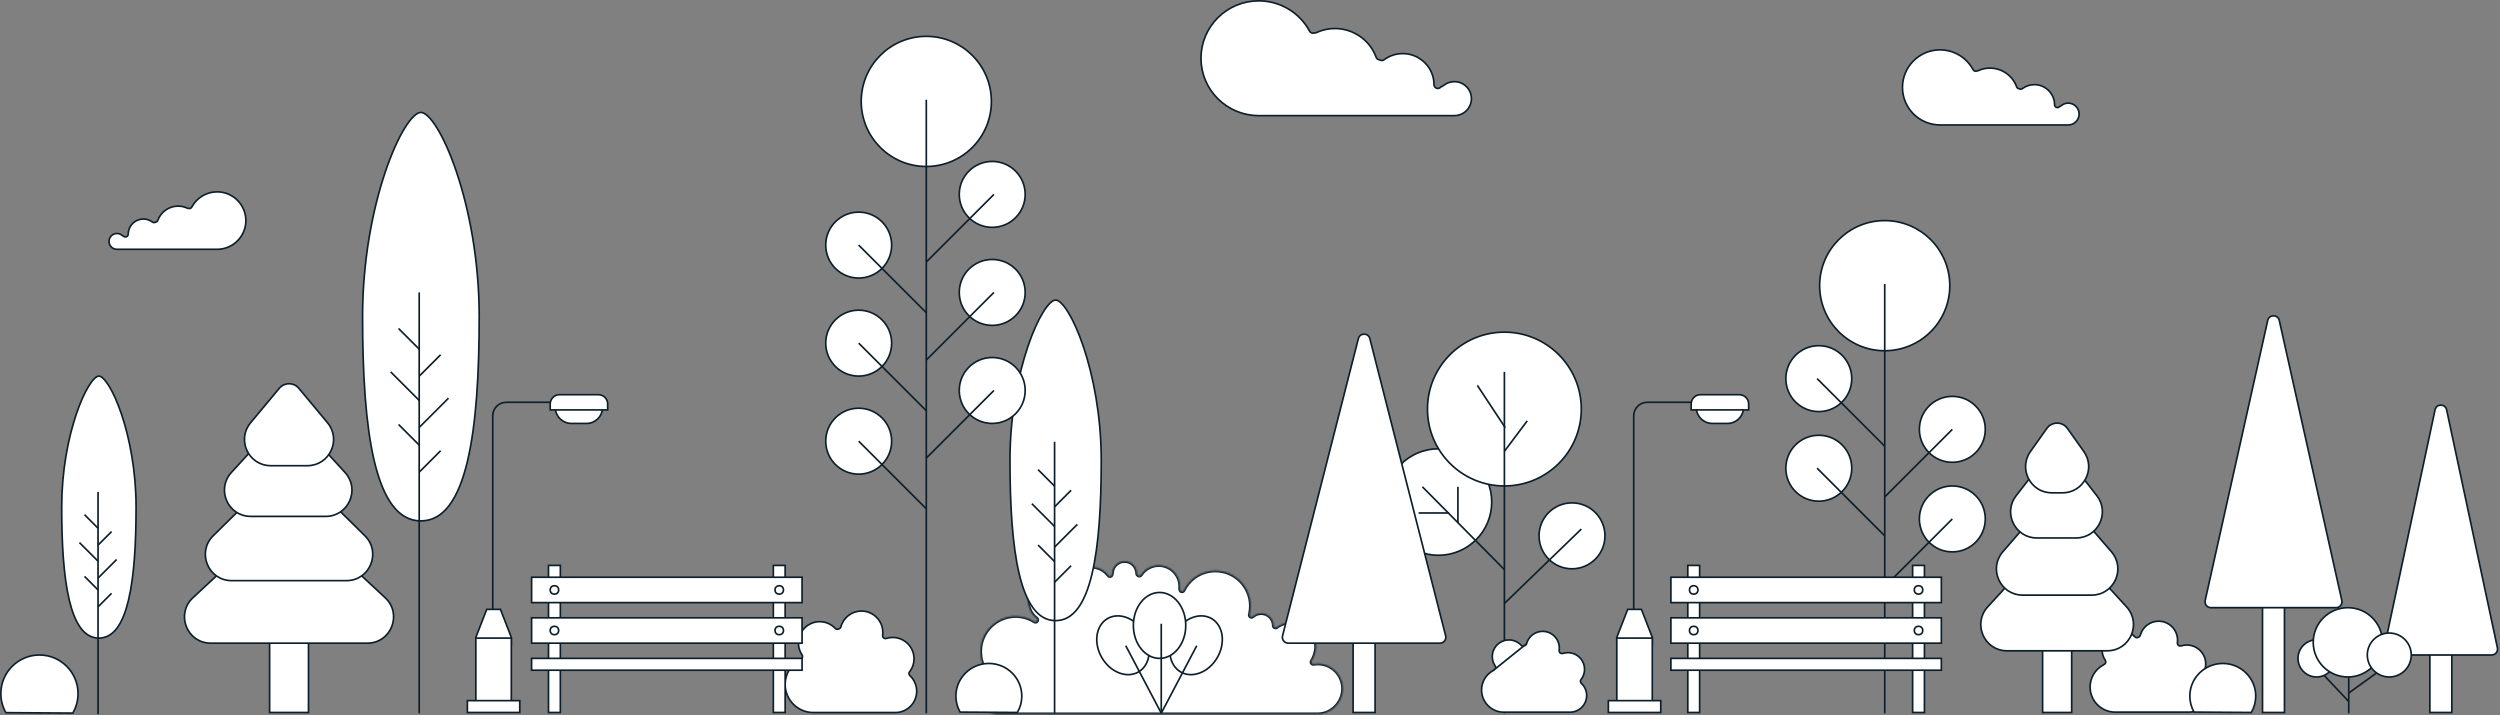 <svg width="1479" height="423" viewBox="0 0 1479 423" fill="none" xmlns="http://www.w3.org/2000/svg">
<rect x="0" y="0" width="1479" height="423" fill="#808080" stroke="none"/>
<circle cx="32" cy="32" r="31.5" transform="matrix(-1 0 0 1 883 265)" fill="white" stroke="#0C1F2B"/>
<circle cx="20" cy="20" r="19.5" transform="matrix(-1 0 0 1 950 297)" fill="white" stroke="#0C1F2B"/>
<circle cx="46" cy="46" r="45.5" transform="matrix(-1 0 0 1 936 196)" fill="white" stroke="#0C1F2B"/>
<path d="M890 220L890 422" stroke="#0C1F2B"/>
<path d="M841.5 288L890 337" stroke="#0C1F2B"/>
<path d="M935.5 313L890 357" stroke="#0C1F2B"/>
<path d="M890 267L896.75 258L903.5 249" stroke="#0C1F2B"/>
<path d="M890.5 253L874 228" stroke="#0C1F2B"/>
<path d="M857.34 303.48H839.28" stroke="#0C1F2B"/>
<path d="M862.5 309.5V288" stroke="#0C1F2B"/>
<path d="M1244.26 393.426L1244.26 393.426L1244.26 393.423C1244.41 393.344 1244.53 393.246 1244.64 393.136C1244.78 393.093 1244.91 393.033 1245.04 392.955L1245.05 392.948L1245.05 392.942C1245.8 392.424 1246 391.399 1245.5 390.638L1245.5 390.638L1245.49 390.634C1244.24 388.787 1243.58 386.621 1243.58 384.371C1243.58 378.194 1248.6 373.164 1254.78 373.164C1257.91 373.164 1260.82 374.428 1262.97 376.729L1262.97 376.732C1263.51 377.305 1264.34 377.378 1264.98 377.023C1265.56 376.885 1266.04 376.448 1266.2 375.827C1267.5 370.924 1271.96 367.5 1277.04 367.5C1283.21 367.5 1288.24 372.523 1288.24 378.699C1288.24 379.056 1288.22 379.417 1288.19 379.768L1288.19 379.776L1288.18 379.784C1288.18 379.89 1288.18 380.004 1288.19 380.116C1288.12 380.4 1288.12 380.714 1288.21 381.027L1288.21 381.029C1288.49 381.903 1289.42 382.387 1290.3 382.112L1290.3 382.112L1290.31 382.111C1291.4 381.757 1292.53 381.587 1293.7 381.587C1299.88 381.587 1304.91 386.61 1304.91 392.785C1304.91 395.146 1304.17 397.408 1302.8 399.317L1302.8 399.318C1302.78 399.356 1302.75 399.393 1302.73 399.43C1302.7 399.454 1302.66 399.488 1302.62 399.532C1302.01 400.199 1302.05 401.242 1302.71 401.867L1302.72 401.869C1305 403.984 1306.31 406.981 1306.31 410.087C1306.31 416.271 1301.29 421.293 1295.11 421.293H1251.33C1243.15 421.293 1236.5 414.64 1236.5 406.463C1236.5 401.02 1239.48 396.02 1244.26 393.426Z" fill="white" stroke="#0C1F2B"/>
<path d="M23.336 387.5C35.925 387.5 46.172 397.746 46.172 410.344C46.172 414.415 45.096 418.378 43.058 421.865L3.458 421.599C1.517 418.174 0.5 414.302 0.5 410.344C0.5 397.746 10.746 387.5 23.336 387.5Z" fill="white" stroke="#0C1F2B"/>
<path d="M883.363 396.69L883.363 396.69C879.127 398.991 876.5 403.404 876.5 408.22C876.5 415.447 882.381 421.328 889.607 421.328H928.823C934.256 421.328 938.677 416.9 938.677 411.466C938.677 408.73 937.529 406.089 935.515 404.23L935.854 403.862L935.516 404.231C934.841 403.61 934.797 402.558 935.427 401.883L935.433 401.876L935.439 401.87C935.462 401.848 935.485 401.828 935.505 401.812C935.524 401.781 935.545 401.748 935.57 401.715C936.78 400.033 937.418 398.044 937.418 395.973C937.418 390.531 932.997 386.111 927.555 386.111C926.532 386.111 925.533 386.265 924.571 386.574L924.567 386.575C923.689 386.849 922.76 386.366 922.482 385.495C922.383 385.194 922.382 384.885 922.449 384.604C922.439 384.511 922.436 384.41 922.444 384.305L922.445 384.296L922.445 384.296C922.474 383.988 922.489 383.671 922.489 383.354C922.489 377.92 918.069 373.5 912.634 373.5C908.163 373.5 904.243 376.516 903.104 380.831L883.363 396.69ZM883.363 396.69L883.37 396.687C883.499 396.614 883.608 396.53 883.705 396.44M883.363 396.69L883.705 396.44M883.705 396.44C883.827 396.399 883.956 396.342 884.082 396.257L884.082 396.258L884.089 396.253C884.838 395.735 885.037 394.71 884.53 393.949L884.528 393.947C883.424 392.313 882.836 390.409 882.836 388.431C882.836 382.997 887.264 378.577 892.698 378.577C895.419 378.577 898.046 379.717 899.906 381.703L899.907 381.704C900.444 382.273 901.257 382.36 901.899 382.01C902.457 381.873 902.944 381.437 903.103 380.832L883.705 396.44Z" fill="white" stroke="#0C1F2B"/>
<path d="M1196.43 52.437L1196.43 52.435C1198.5 50.885 1200.96 50.07 1203.56 50.07C1209.43 50.07 1214.5 54.439 1215.36 60.227C1215.44 60.808 1215.49 61.402 1215.49 61.995C1215.49 62.912 1216.23 63.654 1217.15 63.654C1217.69 63.654 1218.17 63.39 1218.47 62.993C1218.76 62.947 1219.05 62.82 1219.29 62.613L1219.29 62.61C1220.47 61.578 1221.98 61.011 1223.55 61.011C1227.11 61.011 1230.01 63.909 1230.01 67.466C1230.01 71.022 1227.11 73.92 1223.55 73.92H1148.38C1148.26 73.92 1148.15 73.935 1148.04 73.961C1147.94 73.936 1147.83 73.92 1147.71 73.92C1135.46 73.92 1125.5 63.96 1125.5 51.71C1125.5 39.468 1135.46 29.5 1147.71 29.5C1155.92 29.5 1163.42 34.004 1167.3 41.244L1167.3 41.246C1167.7 41.993 1168.6 42.312 1169.38 42.005C1169.63 42.019 1169.91 41.978 1170.17 41.856L1170.17 41.855C1172.4 40.82 1174.78 40.295 1177.26 40.295C1184.33 40.295 1190.69 44.761 1193.08 51.416L1193.08 51.416C1193.32 52.059 1193.9 52.471 1194.55 52.509C1195.11 52.86 1195.85 52.858 1196.43 52.437Z" fill="white" stroke="#0C1F2B"/>
<path d="M818.836 35.349L818.839 35.346C822.041 32.962 825.863 31.706 829.883 31.706C838.965 31.706 846.817 38.431 848.149 47.338C848.275 48.23 848.344 49.144 848.344 50.056C848.344 51.308 849.361 52.315 850.613 52.315C851.397 52.315 852.074 51.919 852.482 51.329C852.923 51.282 853.351 51.105 853.709 50.799L853.712 50.796C855.554 49.188 857.925 48.305 860.388 48.305C865.963 48.305 870.5 52.82 870.5 58.356C870.5 63.891 865.963 68.406 860.388 68.406H745.681C745.502 68.406 745.327 68.433 745.163 68.476C745.005 68.433 744.836 68.406 744.655 68.406C725.814 68.406 710.5 53.177 710.5 34.453C710.5 15.741 725.815 0.5 744.655 0.5C757.277 0.5 768.817 7.386 774.778 18.454L774.779 18.456C775.343 19.492 776.599 19.921 777.672 19.468C778.043 19.497 778.447 19.443 778.824 19.269L778.824 19.269C782.26 17.682 785.926 16.877 789.745 16.877C800.644 16.877 810.454 23.721 814.143 33.92L814.143 33.92C814.469 34.818 815.302 35.383 816.211 35.409C816.985 35.923 818.034 35.936 818.836 35.349ZM816.421 35.393C816.422 35.392 816.422 35.392 816.42 35.393L816.421 35.393Z" fill="white" stroke="#0C1F2B"/>
<mask id="path-16-inside-1_621_864" fill="white">
<path d="M612.871 367.916C612.949 367.893 613.018 367.869 613.088 367.839C613.111 367.831 613.134 367.815 613.157 367.8C613.204 367.777 613.258 367.746 613.296 367.707C613.327 367.692 613.343 367.669 613.366 367.653C613.412 367.614 613.451 367.576 613.482 367.529C613.497 367.522 613.513 367.506 613.52 367.491C613.536 367.483 613.536 367.46 613.551 367.444C613.559 367.437 613.574 367.421 613.582 367.406C613.59 367.39 613.598 367.367 613.613 367.352C613.629 367.313 613.644 367.282 613.667 367.243C613.675 367.205 613.69 367.174 613.706 367.135C613.714 367.104 613.721 367.066 613.729 367.027C613.737 366.989 613.744 366.95 613.752 366.919C613.752 366.88 613.76 366.842 613.76 366.811C613.76 366.772 613.76 366.734 613.752 366.695C613.752 366.656 613.744 366.625 613.737 366.587C613.737 366.548 613.721 366.517 613.714 366.479C613.706 366.44 613.69 366.409 613.683 366.37C613.667 366.339 613.652 366.309 613.636 366.27C613.621 366.239 613.598 366.208 613.582 366.169C613.559 366.139 613.536 366.108 613.513 366.084C613.489 366.054 613.466 366.023 613.443 365.992C613.412 365.969 613.389 365.938 613.358 365.914C613.343 365.899 613.327 365.884 613.312 365.868C609.896 363.249 608.096 359.254 608.096 354.324C608.096 346.187 614.718 339.557 622.862 339.557C626.363 339.557 629.763 340.809 632.429 343.073C632.467 343.112 632.498 343.127 632.537 343.15C632.568 343.173 632.606 343.197 632.637 343.22C632.668 343.235 632.684 343.235 632.691 343.243C632.753 343.274 632.815 343.297 632.885 343.313C632.908 343.32 632.931 343.32 632.962 343.328C633.016 343.336 633.078 343.343 633.132 343.351C633.147 343.351 633.163 343.351 633.178 343.351C633.395 343.343 633.58 343.297 633.75 343.197C633.765 343.189 633.789 343.173 633.804 343.158C633.866 343.119 633.928 343.073 633.982 343.019C633.997 343.003 634.02 342.988 634.036 342.973C634.113 342.88 634.16 342.803 634.198 342.733C636.447 338.321 641.029 335.369 645.611 335.369C649.575 335.369 653.354 337.27 655.718 340.453C656.097 340.971 656.823 341.079 657.341 340.701C657.596 340.508 657.751 340.222 657.797 339.928C657.897 339.75 657.959 339.549 657.959 339.333C657.959 335.292 661.251 332 665.292 332C669.341 332 672.625 335.292 672.625 339.333C672.625 339.743 672.834 340.098 673.151 340.307C673.22 340.376 673.29 340.446 673.375 340.5C673.916 340.848 674.627 340.693 674.982 340.16C677.308 336.559 681.256 334.411 685.537 334.411C692.469 334.411 698.109 340.052 698.109 346.983C698.109 347.416 698.086 347.848 698.04 348.273C698.024 348.451 698.055 348.629 698.117 348.791C698.125 349.208 698.357 349.602 698.758 349.803C699.33 350.082 700.026 349.85 700.304 349.278C703.851 342.084 711.021 337.618 719.034 337.618C730.54 337.618 739.898 346.983 739.898 358.481C739.898 360.057 739.72 361.618 739.38 363.133C739.357 363.225 739.349 363.31 739.349 363.395C739.156 363.805 739.218 364.315 739.542 364.67C739.975 365.142 740.709 365.173 741.18 364.748C742.533 363.511 744.287 362.831 746.118 362.831C750.159 362.831 753.451 366.123 753.451 370.164C753.451 370.249 753.459 370.296 753.467 370.342C753.474 370.365 753.474 370.396 753.482 370.419C753.49 370.473 753.513 370.528 753.528 370.582C753.536 370.597 753.544 370.613 753.544 370.628C753.575 370.682 753.606 370.744 753.637 370.798C753.668 370.837 753.675 370.852 753.683 370.868C753.714 370.914 753.753 370.945 753.783 370.983C754.193 371.393 754.842 371.447 755.306 371.099C757.832 369.199 760.846 368.186 764.022 368.186C772.012 368.186 778.51 374.685 778.51 382.675C778.51 385.302 777.49 388.686 775.968 391.097C775.953 391.113 775.945 391.136 775.937 391.151C775.914 391.19 775.898 391.229 775.875 391.275C775.868 391.306 775.852 391.337 775.844 391.375C775.829 391.414 775.821 391.445 775.814 391.491C775.806 391.522 775.806 391.561 775.798 391.599C775.798 391.638 775.79 391.669 775.79 391.708C775.79 391.754 775.798 391.793 775.798 391.831C775.806 391.854 775.798 391.885 775.806 391.909C775.821 391.978 775.837 392.017 775.844 392.063C775.86 392.094 775.868 392.125 775.875 392.156C775.898 392.194 775.922 392.233 775.937 392.272C775.953 392.303 775.968 392.326 775.984 392.349C776.007 392.395 776.045 392.426 776.076 392.465C776.092 392.488 776.107 392.504 776.123 392.519C776.154 392.558 776.2 392.589 776.239 392.619C776.254 392.635 776.277 392.65 776.3 392.666C776.308 392.674 776.316 392.681 776.331 392.689C776.347 392.704 776.362 392.704 776.385 392.712C776.447 392.751 776.509 392.782 776.579 392.805C776.602 392.813 776.633 392.82 776.663 392.828C776.748 392.851 776.841 392.867 776.934 392.867C776.965 392.874 776.98 392.867 777.004 392.867C777.05 392.859 777.096 392.859 777.143 392.851C777.969 392.712 778.819 392.643 779.669 392.643C787.806 392.643 794.436 399.265 794.436 407.409C794.436 415.577 787.659 422.485 779.638 422.485H589.752C585.254 422.485 581.731 419.069 581.731 414.704C581.731 410.299 585.316 406.714 589.728 406.714C590.509 406.714 591.289 406.822 592.031 407.046C592.642 407.231 593.291 406.884 593.476 406.273C593.662 405.655 593.314 405.014 592.696 404.828C592.649 404.813 592.595 404.805 592.541 404.79C584.922 401.529 580 393.925 580 385.402C580 373.904 589.358 364.554 600.856 364.554C604.812 364.554 608.66 365.667 611.983 367.769C612.06 367.815 612.137 367.854 612.222 367.877C612.238 367.885 612.253 367.885 612.269 367.893C612.369 367.924 612.469 367.939 612.57 367.939C612.701 367.947 612.779 367.939 612.856 367.916C612.864 367.916 612.864 367.916 612.871 367.916Z"/>
</mask>
<path d="M612.871 367.916C612.949 367.893 613.018 367.869 613.088 367.839C613.111 367.831 613.134 367.815 613.157 367.8C613.204 367.777 613.258 367.746 613.296 367.707C613.327 367.692 613.343 367.669 613.366 367.653C613.412 367.614 613.451 367.576 613.482 367.529C613.497 367.522 613.513 367.506 613.52 367.491C613.536 367.483 613.536 367.46 613.551 367.444C613.559 367.437 613.574 367.421 613.582 367.406C613.59 367.39 613.598 367.367 613.613 367.352C613.629 367.313 613.644 367.282 613.667 367.243C613.675 367.205 613.69 367.174 613.706 367.135C613.714 367.104 613.721 367.066 613.729 367.027C613.737 366.989 613.744 366.95 613.752 366.919C613.752 366.88 613.76 366.842 613.76 366.811C613.76 366.772 613.76 366.734 613.752 366.695C613.752 366.656 613.744 366.625 613.737 366.587C613.737 366.548 613.721 366.517 613.714 366.479C613.706 366.44 613.69 366.409 613.683 366.37C613.667 366.339 613.652 366.309 613.636 366.27C613.621 366.239 613.598 366.208 613.582 366.169C613.559 366.139 613.536 366.108 613.513 366.084C613.489 366.054 613.466 366.023 613.443 365.992C613.412 365.969 613.389 365.938 613.358 365.914C613.343 365.899 613.327 365.884 613.312 365.868C609.896 363.249 608.096 359.254 608.096 354.324C608.096 346.187 614.718 339.557 622.862 339.557C626.363 339.557 629.763 340.809 632.429 343.073C632.467 343.112 632.498 343.127 632.537 343.15C632.568 343.173 632.606 343.197 632.637 343.22C632.668 343.235 632.684 343.235 632.691 343.243C632.753 343.274 632.815 343.297 632.885 343.313C632.908 343.32 632.931 343.32 632.962 343.328C633.016 343.336 633.078 343.343 633.132 343.351C633.147 343.351 633.163 343.351 633.178 343.351C633.395 343.343 633.58 343.297 633.75 343.197C633.765 343.189 633.789 343.173 633.804 343.158C633.866 343.119 633.928 343.073 633.982 343.019C633.997 343.003 634.02 342.988 634.036 342.973C634.113 342.88 634.16 342.803 634.198 342.733C636.447 338.321 641.029 335.369 645.611 335.369C649.575 335.369 653.354 337.27 655.718 340.453C656.097 340.971 656.823 341.079 657.341 340.701C657.596 340.508 657.751 340.222 657.797 339.928C657.897 339.75 657.959 339.549 657.959 339.333C657.959 335.292 661.251 332 665.292 332C669.341 332 672.625 335.292 672.625 339.333C672.625 339.743 672.834 340.098 673.151 340.307C673.22 340.376 673.29 340.446 673.375 340.5C673.916 340.848 674.627 340.693 674.982 340.16C677.308 336.559 681.256 334.411 685.537 334.411C692.469 334.411 698.109 340.052 698.109 346.983C698.109 347.416 698.086 347.848 698.04 348.273C698.024 348.451 698.055 348.629 698.117 348.791C698.125 349.208 698.357 349.602 698.758 349.803C699.33 350.082 700.026 349.85 700.304 349.278C703.851 342.084 711.021 337.618 719.034 337.618C730.54 337.618 739.898 346.983 739.898 358.481C739.898 360.057 739.72 361.618 739.38 363.133C739.357 363.225 739.349 363.31 739.349 363.395C739.156 363.805 739.218 364.315 739.542 364.67C739.975 365.142 740.709 365.173 741.18 364.748C742.533 363.511 744.287 362.831 746.118 362.831C750.159 362.831 753.451 366.123 753.451 370.164C753.451 370.249 753.459 370.296 753.467 370.342C753.474 370.365 753.474 370.396 753.482 370.419C753.49 370.473 753.513 370.528 753.528 370.582C753.536 370.597 753.544 370.613 753.544 370.628C753.575 370.682 753.606 370.744 753.637 370.798C753.668 370.837 753.675 370.852 753.683 370.868C753.714 370.914 753.753 370.945 753.783 370.983C754.193 371.393 754.842 371.447 755.306 371.099C757.832 369.199 760.846 368.186 764.022 368.186C772.012 368.186 778.51 374.685 778.51 382.675C778.51 385.302 777.49 388.686 775.968 391.097C775.953 391.113 775.945 391.136 775.937 391.151C775.914 391.19 775.898 391.229 775.875 391.275C775.868 391.306 775.852 391.337 775.844 391.375C775.829 391.414 775.821 391.445 775.814 391.491C775.806 391.522 775.806 391.561 775.798 391.599C775.798 391.638 775.79 391.669 775.79 391.708C775.79 391.754 775.798 391.793 775.798 391.831C775.806 391.854 775.798 391.885 775.806 391.909C775.821 391.978 775.837 392.017 775.844 392.063C775.86 392.094 775.868 392.125 775.875 392.156C775.898 392.194 775.922 392.233 775.937 392.272C775.953 392.303 775.968 392.326 775.984 392.349C776.007 392.395 776.045 392.426 776.076 392.465C776.092 392.488 776.107 392.504 776.123 392.519C776.154 392.558 776.2 392.589 776.239 392.619C776.254 392.635 776.277 392.65 776.3 392.666C776.308 392.674 776.316 392.681 776.331 392.689C776.347 392.704 776.362 392.704 776.385 392.712C776.447 392.751 776.509 392.782 776.579 392.805C776.602 392.813 776.633 392.82 776.663 392.828C776.748 392.851 776.841 392.867 776.934 392.867C776.965 392.874 776.98 392.867 777.004 392.867C777.05 392.859 777.096 392.859 777.143 392.851C777.969 392.712 778.819 392.643 779.669 392.643C787.806 392.643 794.436 399.265 794.436 407.409C794.436 415.577 787.659 422.485 779.638 422.485H589.752C585.254 422.485 581.731 419.069 581.731 414.704C581.731 410.299 585.316 406.714 589.728 406.714C590.509 406.714 591.289 406.822 592.031 407.046C592.642 407.231 593.291 406.884 593.476 406.273C593.662 405.655 593.314 405.014 592.696 404.828C592.649 404.813 592.595 404.805 592.541 404.79C584.922 401.529 580 393.925 580 385.402C580 373.904 589.358 364.554 600.856 364.554C604.812 364.554 608.66 365.667 611.983 367.769C612.06 367.815 612.137 367.854 612.222 367.877C612.238 367.885 612.253 367.885 612.269 367.893C612.369 367.924 612.469 367.939 612.57 367.939C612.701 367.947 612.779 367.939 612.856 367.916C612.864 367.916 612.864 367.916 612.871 367.916Z" fill="white" stroke="#0C1F2B" stroke-width="2" mask="url(#path-16-inside-1_621_864)"/>
<path d="M72.271 139.285L72.271 139.285C72.475 139.463 72.712 139.584 72.958 139.645C73.26 139.984 73.698 140.197 74.192 140.197C75.102 140.197 75.851 139.448 75.851 138.538C75.851 138.089 75.881 137.642 75.946 137.206L75.946 137.205C76.59 132.861 80.405 129.572 84.809 129.572C86.757 129.572 88.606 130.187 90.166 131.35C90.712 131.762 91.42 131.78 91.97 131.47C92.573 131.398 93.113 131.002 93.338 130.388L93.339 130.386C95.161 125.33 99.995 121.938 105.363 121.938C107.245 121.938 109.058 122.339 110.745 123.119C110.992 123.237 111.241 123.275 111.473 123.271C112.226 123.526 113.079 123.216 113.463 122.483C116.436 116.944 122.178 113.5 128.46 113.5C137.827 113.5 145.454 121.127 145.454 130.502C145.454 139.869 137.827 147.496 128.46 147.496C128.377 147.496 128.289 147.501 128.197 147.516C128.105 147.501 128.017 147.496 127.934 147.496H69.185C66.602 147.496 64.5 145.394 64.5 142.811C64.5 140.228 66.602 138.126 69.185 138.126C70.324 138.126 71.419 138.539 72.271 139.285Z" fill="white" stroke="#0C1F2B"/>
<path d="M80.5 300C80.5 321.533 79.374 340.984 76.014 355.038C74.333 362.068 72.103 367.703 69.209 371.571C66.328 375.422 62.808 377.5 58.5 377.5C54.192 377.5 50.672 375.422 47.791 371.571C44.897 367.703 42.667 362.068 40.986 355.038C37.626 340.984 36.5 321.533 36.5 300C36.5 278.518 40.389 259.072 45.135 245.006C47.508 237.971 50.091 232.297 52.498 228.392C53.702 226.438 54.852 224.945 55.897 223.946C56.958 222.932 57.836 222.5 58.5 222.5C59.164 222.5 60.042 222.932 61.103 223.946C62.148 224.945 63.298 226.438 64.502 228.392C66.909 232.297 69.492 237.971 71.865 245.006C76.611 259.072 80.5 278.518 80.5 300Z" fill="white" stroke="#0C1F2B"/>
<path d="M58 291V422.5" stroke="#0C1F2B"/>
<path d="M50 304.5L58 312.5" stroke="#0C1F2B"/>
<path d="M66 314.5L58 322.5" stroke="#0C1F2B"/>
<path d="M50 341L58 349" stroke="#0C1F2B"/>
<path d="M66 351L58 359" stroke="#0C1F2B"/>
<path d="M47 321L58 332" stroke="#0C1F2B"/>
<path d="M69 331L58 342" stroke="#0C1F2B"/>
<path d="M651.5 272.333C651.5 298.653 650.124 322.437 646.014 339.628C643.958 348.226 641.228 355.13 637.678 359.875C634.14 364.604 629.808 367.167 624.5 367.167C619.192 367.167 614.86 364.604 611.322 359.875C607.772 355.13 605.042 348.226 602.986 339.628C598.876 322.437 597.5 298.653 597.5 272.333C597.5 246.065 602.256 222.285 608.06 205.082C610.962 196.479 614.122 189.536 617.069 184.754C618.544 182.362 619.955 180.528 621.241 179.298C622.544 178.053 623.644 177.5 624.5 177.5C625.356 177.5 626.456 178.053 627.759 179.298C629.045 180.528 630.456 182.362 631.931 184.754C634.878 189.536 638.038 196.479 640.94 205.082C646.744 222.285 651.5 246.065 651.5 272.333Z" fill="white" stroke="#0C1F2B"/>
<path d="M623.889 261.333V422.055" stroke="#0C1F2B"/>
<path d="M614.111 277.833L623.889 287.611" stroke="#0C1F2B"/>
<path d="M633.667 290.056L623.889 299.833" stroke="#0C1F2B"/>
<path d="M614.111 322.444L623.889 332.222" stroke="#0C1F2B"/>
<path d="M633.667 334.667L623.889 344.445" stroke="#0C1F2B"/>
<path d="M610.444 298L623.889 311.444" stroke="#0C1F2B"/>
<path d="M637.333 310.222L623.889 323.667" stroke="#0C1F2B"/>
<path d="M283.5 187.333C283.5 220.833 281.749 251.116 276.514 273.013C273.895 283.963 270.415 292.772 265.881 298.832C261.359 304.876 255.808 308.167 249 308.167C242.192 308.167 236.641 304.876 232.119 298.832C227.585 292.772 224.105 283.963 221.486 273.013C216.251 251.116 214.5 220.833 214.5 187.333C214.5 153.885 220.556 123.606 227.947 101.698C231.643 90.742 235.668 81.895 239.426 75.797C241.307 72.747 243.11 70.402 244.758 68.826C246.424 67.235 247.856 66.5 249 66.5C250.144 66.5 251.576 67.235 253.242 68.826C254.89 70.402 256.693 72.747 258.574 75.797C262.332 81.895 266.357 90.742 270.053 101.698C277.444 123.606 283.5 153.885 283.5 187.333Z" fill="white" stroke="#0C1F2B"/>
<path d="M248 173L248 422" stroke="#0C1F2B"/>
<path d="M235.778 194.333L248.222 206.778" stroke="#0C1F2B"/>
<path d="M260.667 209.889L248.222 222.333" stroke="#0C1F2B"/>
<path d="M235.778 251.111L248.222 263.556" stroke="#0C1F2B"/>
<path d="M260.667 266.667L248.222 279.111" stroke="#0C1F2B"/>
<path d="M231.111 220L248.222 237.111" stroke="#0C1F2B"/>
<path d="M265.333 235.556L248.222 252.667" stroke="#0C1F2B"/>
<rect x="159.5" y="372.5" width="23" height="49" fill="white" stroke="#0C1F2B"/>
<path d="M165.889 305.441C168.769 302.76 173.231 302.76 176.111 305.441L227.896 353.656C238.2 363.248 231.412 380.5 217.334 380.5H124.666C110.588 380.5 103.8 363.248 114.104 353.656L165.889 305.441Z" fill="white" stroke="#0C1F2B"/>
<path d="M165.733 277.897C168.654 275.016 173.346 275.016 176.267 277.897L215.877 316.965C225.745 326.698 218.853 343.5 204.993 343.5H137.007C123.147 343.5 116.255 326.698 126.123 316.965L165.733 277.897Z" fill="white" stroke="#0C1F2B"/>
<path d="M164.964 248.797C167.938 245.544 173.062 245.544 176.036 248.797L204.139 279.542C213.231 289.489 206.174 305.5 192.698 305.5H148.302C134.826 305.5 127.769 289.489 136.861 279.542L164.964 248.797Z" fill="white" stroke="#0C1F2B"/>
<path d="M165.238 229.695C168.237 226.097 173.763 226.097 176.762 229.695L193.747 250.077C202.16 260.173 194.981 275.5 181.839 275.5H160.161C147.019 275.5 139.84 260.173 148.253 250.077L165.238 229.695Z" fill="white" stroke="#0C1F2B"/>
<rect x="1208.4" y="378" width="17.207" height="43.5" fill="white" stroke="#0C1F2B"/>
<path d="M1211.47 320.203C1214.44 316.955 1219.56 316.955 1222.53 320.203L1258.09 359.043C1267.2 368.987 1260.14 385.01 1246.66 385.01H1187.34C1173.86 385.01 1166.8 368.987 1175.91 359.043L1211.47 320.203Z" fill="white" stroke="#0C1F2B"/>
<path d="M1211.33 295.831C1214.32 292.369 1219.68 292.369 1222.67 295.831L1249.13 326.445C1257.81 336.487 1250.68 352.08 1237.4 352.08H1196.6C1183.32 352.08 1176.19 336.487 1184.87 326.445L1211.33 295.831Z" fill="white" stroke="#0C1F2B"/>
<path d="M1210.7 270.207C1213.71 266.353 1219.53 266.353 1222.54 270.207L1240.48 293.234C1248.41 303.413 1241.16 318.26 1228.25 318.26H1204.99C1192.09 318.26 1184.83 303.413 1192.76 293.234L1210.7 270.207Z" fill="white" stroke="#0C1F2B"/>
<path d="M1210.89 253.471C1213.88 249.262 1220.12 249.262 1223.11 253.471L1232.78 267.084C1240.07 277.347 1232.74 291.56 1220.15 291.56H1213.85C1201.26 291.56 1193.93 277.347 1201.22 267.084L1210.89 253.471Z" fill="white" stroke="#0C1F2B"/>
<rect x="1338.5" y="351.5" width="13" height="70" fill="white" stroke="#0C1F2B"/>
<path d="M1341.58 189.583C1342.4 185.934 1347.6 185.934 1348.42 189.583L1385.42 355.237C1385.91 357.424 1384.25 359.5 1382.01 359.5H1307.99C1305.75 359.5 1304.09 357.424 1304.58 355.237L1341.58 189.583Z" fill="white" stroke="#0C1F2B"/>
<rect x="1437.5" y="379.5" width="13" height="42" fill="white" stroke="#0C1F2B"/>
<path d="M1440.58 242.434C1441.37 238.742 1446.63 238.742 1447.42 242.434L1477.48 383.27C1477.94 385.448 1476.28 387.5 1474.06 387.5H1413.94C1411.72 387.5 1410.06 385.448 1410.52 383.27L1440.58 242.434Z" fill="white" stroke="#0C1F2B"/>
<path d="M473.202 390.277L473.204 390.276C473.365 390.187 473.5 390.077 473.613 389.958C473.768 389.914 473.917 389.847 474.06 389.751C474.826 389.241 475.023 388.209 474.505 387.447C473.094 385.359 472.351 382.923 472.351 380.395C472.351 373.439 478.007 367.782 484.956 367.782C488.441 367.782 491.801 369.246 494.18 371.788C494.729 372.38 495.583 372.445 496.225 372.067C496.805 371.935 497.296 371.496 497.463 370.873L497.463 370.872C498.919 365.351 503.936 361.5 509.652 361.5C516.609 361.5 522.265 367.157 522.265 374.105C522.265 374.505 522.243 374.914 522.205 375.301L522.204 375.311L522.204 375.32C522.197 375.438 522.199 375.562 522.218 375.689C522.132 375.989 522.13 376.315 522.235 376.639C522.513 377.502 523.441 377.988 524.314 377.711L524.316 377.711C525.549 377.317 526.834 377.117 528.143 377.117C535.091 377.117 540.748 382.78 540.748 389.73C540.748 392.39 539.932 394.93 538.387 397.077C538.352 397.124 538.322 397.175 538.297 397.219C538.26 397.245 538.214 397.283 538.169 397.334C537.561 398.004 537.59 399.049 538.266 399.671C540.838 402.049 542.317 405.424 542.317 408.924C542.317 415.88 536.66 421.537 529.704 421.537H481.131C471.965 421.537 464.5 414.072 464.5 404.906C464.5 398.799 467.838 393.195 473.202 390.277Z" fill="white" stroke="#0C1F2B"/>
<circle cx="587" cy="115" r="19.5" fill="white" stroke="#0C1F2B"/>
<circle cx="508" cy="145" r="19.5" fill="white" stroke="#0C1F2B"/>
<circle cx="548" cy="60" r="38.5" fill="white" stroke="#0C1F2B"/>
<circle cx="587" cy="173" r="19.5" fill="white" stroke="#0C1F2B"/>
<circle cx="508" cy="203" r="19.5" fill="white" stroke="#0C1F2B"/>
<circle cx="587" cy="231" r="19.5" fill="white" stroke="#0C1F2B"/>
<circle cx="508" cy="261" r="19.5" fill="white" stroke="#0C1F2B"/>
<path d="M548 59L548 422" stroke="#0C1F2B"/>
<path d="M588 115L548 155" stroke="#0C1F2B"/>
<path d="M508 145L548 185" stroke="#0C1F2B"/>
<path d="M588 231L548 271" stroke="#0C1F2B"/>
<path d="M508 261L548 301" stroke="#0C1F2B"/>
<path d="M588 173L548 213" stroke="#0C1F2B"/>
<path d="M508 203L548 243" stroke="#0C1F2B"/>
<circle cx="20" cy="20" r="19.5" transform="matrix(-1 0 0 1 1096 204)" fill="white" stroke="#0C1F2B"/>
<circle cx="20" cy="20" r="19.5" transform="matrix(-1 0 0 1 1175 234)" fill="white" stroke="#0C1F2B"/>
<circle cx="39" cy="39" r="38.5" transform="matrix(-1 0 0 1 1154 130)" fill="white" stroke="#0C1F2B"/>
<circle cx="20" cy="20" r="19.5" transform="matrix(-1 0 0 1 1096 257)" fill="white" stroke="#0C1F2B"/>
<circle cx="20" cy="20" r="19.5" transform="matrix(-1 0 0 1 1175 287)" fill="white" stroke="#0C1F2B"/>
<path d="M1115 168V422" stroke="#0C1F2B"/>
<path d="M1075 224L1115 264" stroke="#0C1F2B"/>
<path d="M1155 254L1115 294" stroke="#0C1F2B"/>
<path d="M1075 277L1115 317" stroke="#0C1F2B"/>
<path d="M1155 307L1115 347" stroke="#0C1F2B"/>
<path d="M720.173 388.988C715.078 397.812 705.34 401.498 698.49 397.543C691.64 393.588 689.963 383.312 695.058 374.488C700.153 365.664 709.89 361.978 716.74 365.933C723.59 369.888 725.267 380.164 720.173 388.988Z" fill="white" stroke="#0C1F2B"/>
<path d="M651.808 388.988C656.903 397.812 666.641 401.498 673.491 397.543C680.341 393.588 682.017 383.312 676.923 374.488C671.828 365.664 662.091 361.978 655.241 365.933C648.391 369.888 646.714 380.164 651.808 388.988Z" fill="white" stroke="#0C1F2B"/>
<path d="M701.5 370C701.5 380.879 694.462 389.5 686 389.5C677.538 389.5 670.5 380.879 670.5 370C670.5 359.121 677.538 350.5 686 350.5C694.462 350.5 701.5 359.121 701.5 370Z" fill="white" stroke="#0C1F2B"/>
<path d="M687 369V422" stroke="#0C1F2B"/>
<path d="M708 382L687 421.899" stroke="#0C1F2B"/>
<path d="M666 382L687 421.899" stroke="#0C1F2B"/>
<path d="M585 392.5C595.755 392.5 604.5 401.162 604.5 411.801C604.5 415.227 603.589 418.561 601.863 421.498L568.004 421.273C566.361 418.388 565.5 415.131 565.5 411.801C565.5 401.162 574.245 392.5 585 392.5Z" fill="white" stroke="#0C1F2B"/>
<path d="M1315 392.5C1325.76 392.5 1334.5 401.162 1334.5 411.801C1334.5 415.227 1333.59 418.561 1331.86 421.498L1298 421.273C1296.36 418.388 1295.5 415.131 1295.5 411.801C1295.5 401.162 1304.24 392.5 1315 392.5Z" fill="white" stroke="#0C1F2B"/>
<rect x="800.5" y="372.5" width="13" height="49" fill="white" stroke="#0C1F2B"/>
<path d="M803.609 200.317C804.505 196.804 809.495 196.804 810.391 200.317L855.243 376.135C855.807 378.348 854.135 380.5 851.851 380.5H762.149C759.865 380.5 758.193 378.348 758.757 376.135L803.609 200.317Z" fill="white" stroke="#0C1F2B"/>
<path d="M1373 397.5L1389.5 415" stroke="#0C1F2B"/>
<circle cx="1370.5" cy="389.5" r="11" fill="white" stroke="#0C1F2B"/>
<path d="M1389.5 396V422" stroke="#0C1F2B"/>
<path d="M1407.5 397L1389.5 410" stroke="#0C1F2B"/>
<circle cx="1389" cy="380" r="20.5" fill="white" stroke="#0C1F2B"/>
<circle cx="1413.5" cy="387.5" r="13" fill="white" stroke="#0C1F2B"/>
<rect x="324.5" y="334.5" width="7" height="87" fill="white" stroke="#0C1F2B"/>
<rect x="457.5" y="334.5" width="7" height="87" fill="white" stroke="#0C1F2B"/>
<rect x="314.5" y="341.5" width="160" height="15" fill="white" stroke="#0C1F2B"/>
<rect x="314.5" y="365.5" width="160" height="15" fill="white" stroke="#0C1F2B"/>
<rect x="314.5" y="389.5" width="160" height="7" fill="white" stroke="#0C1F2B"/>
<circle cx="328" cy="349" r="2.5" fill="white" stroke="#0C1F2B"/>
<circle cx="461" cy="349" r="2.5" fill="white" stroke="#0C1F2B"/>
<circle cx="328" cy="373" r="2.5" fill="white" stroke="#0C1F2B"/>
<circle cx="461" cy="373" r="2.5" fill="white" stroke="#0C1F2B"/>
<rect x="998.5" y="334.5" width="7" height="87" fill="white" stroke="#0C1F2B"/>
<rect x="1131.5" y="334.5" width="7" height="87" fill="white" stroke="#0C1F2B"/>
<rect x="988.5" y="341.5" width="160" height="15" fill="white" stroke="#0C1F2B"/>
<rect x="988.5" y="365.5" width="160" height="15" fill="white" stroke="#0C1F2B"/>
<rect x="988.5" y="389.5" width="160" height="7" fill="white" stroke="#0C1F2B"/>
<circle cx="1002" cy="349" r="2.5" fill="white" stroke="#0C1F2B"/>
<circle cx="1135" cy="349" r="2.5" fill="white" stroke="#0C1F2B"/>
<circle cx="1002" cy="373" r="2.5" fill="white" stroke="#0C1F2B"/>
<circle cx="1135" cy="373" r="2.5" fill="white" stroke="#0C1F2B"/>
<path d="M1013 250.5C1007.92 250.5 1003.77 246.514 1003.51 241.5H1031.49C1031.23 246.514 1027.08 250.5 1022 250.5H1013Z" fill="white" stroke="#0C1F2B"/>
<path d="M966.5 364.5V246C966.5 241.582 970.082 238 974.5 238H1003" stroke="#0C1F2B"/>
<path d="M956.5 377.094L962.942 360.5H971.058L977.5 377.094V381.5H956.5V377.094Z" fill="white" stroke="#0C1F2B"/>
<rect x="956.5" y="377.5" width="21" height="41" fill="white" stroke="#0C1F2B"/>
<rect x="951.5" y="414.5" width="31" height="7" fill="white" stroke="#0C1F2B"/>
<path d="M1000.5 239C1000.5 235.962 1002.96 233.5 1006 233.5H1029C1032.04 233.5 1034.5 235.962 1034.5 239V242.5H1000.5V239Z" fill="white" stroke="#0C1F2B"/>
<path d="M338 250.5C332.921 250.5 328.773 246.514 328.513 241.5H356.487C356.227 246.514 352.079 250.5 347 250.5H338Z" fill="white" stroke="#0C1F2B"/>
<path d="M291.5 364.5V246C291.5 241.582 295.082 238 299.5 238H328" stroke="#0C1F2B"/>
<path d="M281.5 377.094L287.942 360.5H296.058L302.5 377.094V381.5H281.5V377.094Z" fill="white" stroke="#0C1F2B"/>
<rect x="281.5" y="377.5" width="21" height="41" fill="white" stroke="#0C1F2B"/>
<rect x="276.5" y="414.5" width="31" height="7" fill="white" stroke="#0C1F2B"/>
<path d="M325.5 239C325.5 235.962 327.962 233.5 331 233.5H354C357.038 233.5 359.5 235.962 359.5 239V242.5H325.5V239Z" fill="white" stroke="#0C1F2B"/>
</svg>
